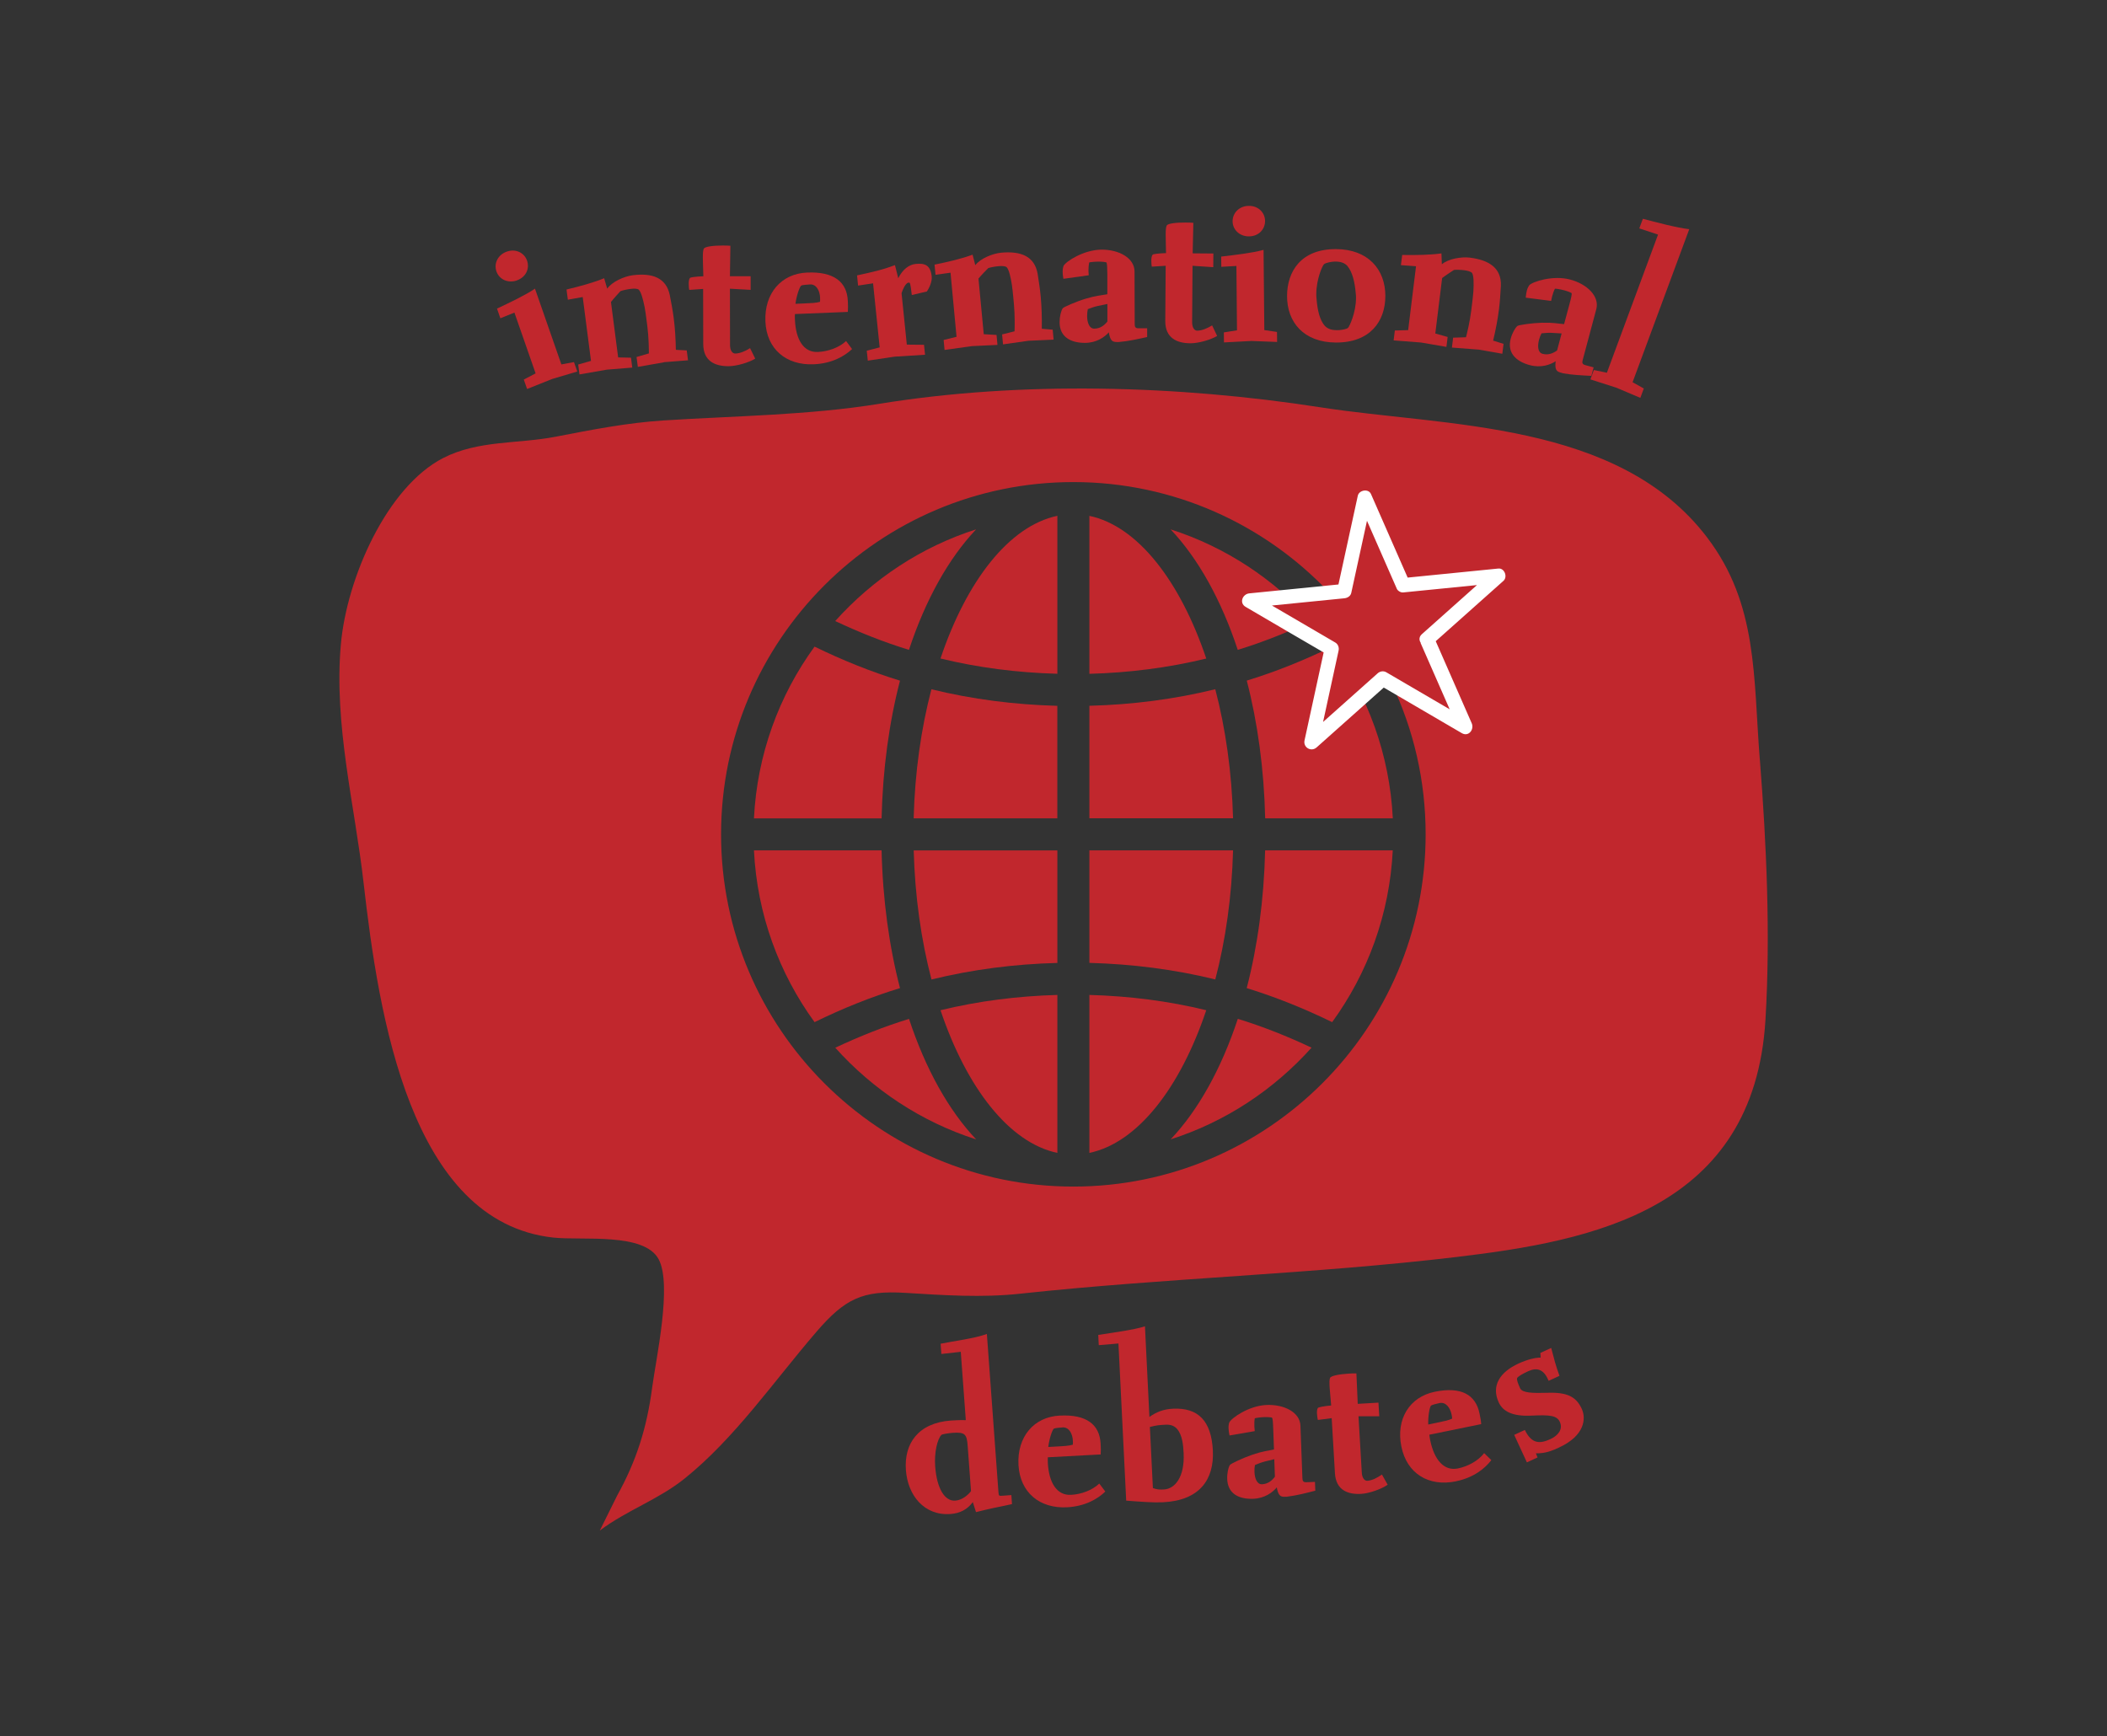 <?xml version="1.0" encoding="UTF-8"?>
<svg id="TODO" xmlns="http://www.w3.org/2000/svg" version="1.1" viewBox="0 0 364 300">
  <rect x="0" y="0" width="364" height="300" fill="#333333" stroke="none"/>
  <!-- Generator: Adobe Illustrator 29.6.1, SVG Export Plug-In . SVG Version: 2.1.1 Build 9)  -->
  <defs>
    <style>
      .st0 {
        fill: #fff;
      }

      .st1 {
        fill: #c1272d;
      }
    </style>
  </defs>
  <g>
    <path class="st1" d="M89.3,48.45c-1.55.54-3.05-.18-3.53-1.54-.49-1.39.24-2.9,1.79-3.44,1.55-.54,3.01.2,3.49,1.55.49,1.39-.2,2.88-1.75,3.42ZM95.49,65.44l-4.43,1.77-.57-1.63,2.04-1.07-3.66-10.5-2.43.98-.58-1.67c2.18-1.03,4.98-2.36,6.56-3.45l4.56,13.09,2.18-.4.57,1.63-4.25,1.26Z"/>
    <path class="st1" d="M114.68,62.6l-4.49.79-.22-1.71,2.13-.62c0-.6-.02-2.8-.27-4.72l-.18-1.38c-.08-.59-.16-1.25-.29-1.92-.25-1.24-.6-2.64-1.03-3.01-.28-.18-.83-.19-1.42-.11-.71.09-1.45.27-1.73.39-.22.24-1.15,1.25-1.63,1.87l1.24,9.57,2.22.05.22,1.71-4.42.36-4.7.82-.22-1.71,2.21-.63-1.43-11.03-2.57.46-.23-1.76c2.35-.56,4.73-1.21,6.5-1.95l.53,1.8c.86-1.22,2.95-2.12,4.37-2.31,3.51-.45,5.8.48,6.43,3.37.26,1.33.51,2.65.68,3.95.24,1.84.35,3.69.38,5.56l1.88.1.22,1.71-4.21.33Z"/>
    <path class="st1" d="M125.84,63.27c-2.28,0-4.34-.84-4.35-3.83l-.02-9.52-2.4.17c-.04-.21-.09-.51-.09-1.05,0-.38.04-.8.21-1.01.08-.13,1.1-.25,2.32-.3,0-.8-.09-2.15-.09-3.2,0-.76.04-1.35.17-1.56.17-.38,1.73-.55,3.2-.55.51,0,.97,0,1.39.04l-.08,5.27h3.58s0,2.35,0,2.35l-3.58-.2.02,9.73c0,1.05.47,1.47.89,1.47.8,0,1.77-.42,2.57-.93l.89,1.81c-1.09.68-3.24,1.31-4.63,1.31Z"/>
    <path class="st1" d="M140.54,62.94c-4.76.19-8.12-2.66-8.31-7.42-.2-4.84,2.74-8.25,7.21-8.43,4.63-.19,6.9,1.62,7.03,4.94.03.8.05,1.18,0,1.86l-9.14.37c-.03.34-.01.68,0,.97.14,3.37,1.45,5.68,3.94,5.58,1.77-.07,3.68-.74,4.9-1.89l1.03,1.39c-1.3,1.23-3.48,2.5-6.64,2.63ZM141.68,51.47c-.05-1.26-.64-2.38-1.74-2.33-.38.02-1.35.1-1.51.19-.29.18-.85,1.85-1.01,3.16l1.43-.06c1.18-.05,2.23-.09,2.81-.28.03-.21.02-.46.01-.68Z"/>
    <path class="st1" d="M160.13,50.36l-2.61.61c-.08-.8-.24-1.88-.34-2.08-.05-.04-.13-.07-.22-.06-.55.06-1.02,1.25-1.21,1.82l.91,8.89,2.97.03.18,1.72-5.26.33-4.63.69-.18-1.72,2.23-.57-1.14-11.07-2.59.39-.18-1.76c2.61-.57,4.43-.96,6.55-1.78l.57,2.27c.77-1.56,1.88-2.35,3.01-2.47,1.59-.16,2.56.2,2.77,2.17.09.84-.39,1.95-.84,2.59Z"/>
    <path class="st1" d="M177.79,58.86l-4.51.64-.16-1.72,2.15-.54c.03-.6.07-2.8-.11-4.73l-.13-1.38c-.06-.59-.12-1.26-.22-1.93-.2-1.25-.5-2.66-.92-3.05-.27-.19-.83-.22-1.41-.16-.71.07-1.46.22-1.75.33-.23.23-1.2,1.21-1.69,1.81l.91,9.61,2.21.13.16,1.72-4.42.21-4.72.66-.16-1.72,2.23-.55-1.04-11.08-2.59.37-.17-1.76c2.37-.48,4.77-1.04,6.57-1.72l.47,1.82c.9-1.19,3.03-2.02,4.45-2.16,3.52-.33,5.78.68,6.31,3.6.21,1.33.42,2.67.54,3.97.17,1.85.22,3.7.19,5.57l1.88.16.16,1.72-4.22.19Z"/>
    <path class="st1" d="M193.31,59.09h-.38c-.67,0-1.01-.21-1.23-1.01-.04-.21-.13-.46-.13-.67-.76.85-2.14,1.82-4.12,1.83-2.57,0-4.39-1.08-4.4-3.57,0-.97.25-1.98.54-2.4.13-.21,2.27-1.15,3.96-1.66,1.85-.55,2.61-.56,3.75-.77v-3.54c-.02-1.05-.02-1.9-.19-1.98-.08-.04-.72-.12-1.31-.12-.63,0-1.64.09-1.64.17-.08.38-.12.89-.12,1.39,0,.29.04.55.05.8l-4.38.61c-.09-.51-.13-.88-.13-1.22,0-.46.08-.8.16-1.01.33-.72,3.44-2.79,6.56-2.81,3.03-.01,5.69,1.45,5.7,3.77l.03,9.06c0,.51.09.76.68.76h1.47s0,1.51,0,1.51c-1.56.34-3.28.73-4.89.86ZM191.3,52.52l-1.64.34c-.59.13-1.18.34-1.73.55-.08.34-.12.76-.12,1.18,0,1.1.35,2.19,1.23,2.19,1.05,0,1.77-.6,2.27-1.23v-3.03Z"/>
    <path class="st1" d="M205.62,59.31c-2.28-.02-4.33-.88-4.31-3.87l.07-9.52-2.4.15c-.04-.21-.08-.51-.08-1.05,0-.38.05-.8.22-1.01.09-.13,1.1-.24,2.32-.28,0-.8-.07-2.15-.06-3.2,0-.76.05-1.35.18-1.56.17-.38,1.73-.53,3.21-.52.51,0,.97,0,1.39.05l-.12,5.27,3.58.03-.02,2.36-3.58-.24-.07,9.73c0,1.05.45,1.48.87,1.48.8,0,1.77-.41,2.58-.91l.87,1.82c-1.1.67-3.25,1.28-4.64,1.27Z"/>
    <path class="st1" d="M216.21,58.91l-4.76.25-.02-1.73,2.27-.36-.1-11.12-2.61.15-.02-1.77c2.4-.28,5.47-.64,7.32-1.16l.13,13.86,2.19.32.02,1.73-4.43-.17ZM215.79,40.84c-1.64.02-2.83-1.15-2.85-2.59-.01-1.47,1.16-2.67,2.8-2.68,1.64-.02,2.79,1.15,2.81,2.59.01,1.47-1.11,2.66-2.76,2.68Z"/>
    <path class="st1" d="M230.78,59.18c-5.52-.02-8.46-3.49-8.43-8.09.02-4.13,2.35-8.08,8.46-8.05,5.56.02,8.54,3.54,8.52,8.13-.02,4.38-2.65,8.04-8.55,8.01ZM232.82,46c-.55-.63-1.3-.81-2.19-.81-.55,0-1.6.2-1.9.46-.3.29-1.32,2.61-1.33,5.14,0,.25,0,.55.04.8.16,2.07.57,3.75,1.45,4.73.55.55,1.22.72,2.1.73.59,0,1.64-.16,1.9-.41.21-.21,1.36-2.56,1.37-5.14,0-.25,0-.51-.04-.76-.16-1.98-.57-3.71-1.41-4.73Z"/>
    <path class="st1" d="M255.37,60.4l-4.54-.35.21-1.71,2.22-.07c.16-.58.68-2.72.91-4.64l.17-1.38c.07-.59.15-1.25.2-1.93.07-1.27.08-2.71-.24-3.17-.23-.24-.76-.39-1.34-.46-.71-.09-1.47-.1-1.78-.05-.28.18-1.43.93-2.04,1.4l-1.18,9.58,2.13.6-.21,1.71-4.37-.75-4.75-.37.21-1.71,2.3-.06,1.36-11.04-2.61-.19.22-1.76c2.41.04,4.88,0,6.78-.27l.07,1.88c1.14-.96,3.39-1.32,4.81-1.15,3.51.43,5.5,1.91,5.39,4.87-.08,1.35-.16,2.7-.32,3.99-.23,1.84-.58,3.66-1.02,5.48l1.8.56-.21,1.71-4.16-.73Z"/>
    <path class="st1" d="M270,64.48l-.37-.1c-.65-.17-.92-.46-.92-1.29.01-.21,0-.48.05-.68-.95.62-2.54,1.19-4.46.68-2.48-.66-3.95-2.19-3.31-4.59.25-.94.76-1.85,1.15-2.18.18-.17,2.49-.51,4.25-.56,1.93-.05,2.67.15,3.82.24l.92-3.42c.27-1.02.49-1.83.35-1.96-.07-.06-.66-.31-1.23-.46-.61-.16-1.61-.34-1.63-.26-.18.34-.35.82-.48,1.31-.08.29-.1.54-.17.78l-4.39-.56c.05-.51.11-.89.19-1.21.12-.45.29-.75.42-.93.51-.6,4.06-1.79,7.07-.99,2.93.78,5.11,2.9,4.51,5.13l-2.34,8.75c-.13.49-.11.75.46.91l1.42.38-.39,1.47c-1.59-.08-3.36-.16-4.94-.45ZM269.79,57.61l-1.67-.1c-.6-.03-1.23.02-1.81.08-.17.3-.32.7-.43,1.11-.28,1.06-.24,2.2.61,2.43,1.02.27,1.86-.11,2.51-.59l.78-2.93Z"/>
    <path class="st1" d="M279.13,66.95l-4.38-1.4.6-1.62,2.25.47,8.84-23.87-3.24-1.07.62-1.66c2.21.59,5.9,1.56,8.01,1.8l-9.79,26.44,1.94,1.08-.6,1.62-4.23-1.79Z"/>
  </g>
  <g>
    <path class="st1" d="M168.61,261.25l-.55-1.73c-.96,1.3-2.22,1.94-3.86,2.06-4.54.33-7.38-3.22-7.7-7.59-.33-4.54,2.07-8.14,7.78-8.56.88-.06,1.94-.1,2.57-.06l-.87-11.81-3.35.37-.13-1.77c2.33-.47,5.77-.89,7.99-1.68l2,27.32c.05.67.09.67.76.62l1.47-.11.11,1.56c-2.45.52-3.87.79-6.24,1.39ZM167.18,249.9c-.15-2.06-.39-2.51-2.62-2.34-.59.04-1.8.22-1.92.35-.71.73-1.26,3.05-1.08,5.45.28,3.78,1.63,6.05,3.48,5.91,1.13-.08,2.17-.92,2.71-1.64l-.57-7.73Z"/>
    <path class="st1" d="M184.36,260.42c-4.76.25-8.15-2.56-8.41-7.32-.26-4.84,2.64-8.29,7.1-8.52,4.63-.25,6.92,1.53,7.09,4.85.04.8.06,1.18.01,1.86l-9.13.49c-.02.34,0,.68,0,.97.18,3.37,1.53,5.66,4.01,5.52,1.77-.09,3.67-.79,4.88-1.95l1.04,1.38c-1.28,1.25-3.45,2.55-6.61,2.72ZM185.35,248.93c-.07-1.26-.68-2.37-1.77-2.31-.38.02-1.34.11-1.51.21-.29.18-.83,1.86-.97,3.17l1.43-.08c1.18-.06,2.23-.12,2.81-.32.03-.21.02-.47,0-.68Z"/>
    <path class="st1" d="M200.94,259.55c-1.68.08-3.67-.07-6.38-.28l-1.34-27.15-3.4.29-.09-1.77c2.39-.37,6.33-.9,8.07-1.49l.77,15.66c1.22-.86,2.42-1.34,4.06-1.42,4.38-.22,6.64,2.12,6.9,7.21.25,5.05-2.32,8.64-8.59,8.95ZM203.4,246.94c-.45-.53-1.05-.83-1.98-.79-1.14.06-1.47.07-2.77.39l.52,10.56c.73.26,1.11.28,1.91.24,1.85-.09,3.61-2.08,3.4-6.29-.07-1.47-.24-3.07-1.09-4.12Z"/>
    <path class="st1" d="M222.37,258.6h-.38c-.67.04-1.02-.16-1.26-.95-.05-.21-.14-.46-.15-.67-.73.87-2.08,1.89-4.06,1.97-2.57.1-4.42-.93-4.51-3.41-.04-.97.18-1.99.46-2.42.12-.22,2.23-1.22,3.9-1.79,1.83-.62,2.59-.65,3.72-.9l-.13-3.54c-.04-1.05-.07-1.89-.24-1.97-.09-.04-.72-.1-1.31-.08-.63.02-1.64.15-1.64.23-.07.38-.09.89-.07,1.39.01.29.06.55.07.8l-4.36.75c-.1-.5-.16-.88-.17-1.22-.02-.46.05-.8.13-1.02.31-.73,3.35-2.91,6.46-3.03,3.03-.11,5.74,1.26,5.83,3.57l.34,9.05c.02.51.11.75.7.73l1.47-.06.06,1.52c-1.55.4-3.26.84-4.85,1.03ZM220.14,252.11l-1.63.4c-.58.15-1.17.38-1.71.61-.07.34-.1.76-.08,1.18.04,1.09.42,2.18,1.3,2.14,1.05-.04,1.75-.66,2.23-1.31l-.11-3.03Z"/>
    <path class="st1" d="M235.18,258.1c-2.27.13-4.38-.58-4.56-3.57l-.56-9.51-2.39.31c-.05-.21-.11-.5-.15-1.05-.02-.38,0-.8.15-1.02.08-.13,1.08-.32,2.3-.43-.05-.8-.21-2.14-.27-3.19-.04-.76-.04-1.35.08-1.57.15-.39,1.69-.65,3.16-.74.5-.03.97-.06,1.39-.04l.23,5.26,3.58-.21.14,2.36h-3.59s.57,9.72.57,9.72c.06,1.05.55,1.45.97,1.42.8-.05,1.74-.53,2.51-1.08l.99,1.76c-1.05.74-3.16,1.5-4.55,1.58Z"/>
    <path class="st1" d="M251.49,255.94c-4.67.95-8.44-1.33-9.39-6-.97-4.75,1.39-8.58,5.77-9.48,4.54-.93,7.07.49,7.73,3.76.16.78.24,1.16.29,1.83l-8.96,1.83c.03.34.09.67.15.96.67,3.3,2.34,5.37,4.78,4.87,1.73-.35,3.52-1.32,4.54-2.65l1.24,1.21c-1.09,1.43-3.04,3.03-6.13,3.66ZM250.78,244.43c-.25-1.24-1.02-2.24-2.09-2.02-.37.08-1.31.31-1.46.43-.26.22-.55,1.96-.49,3.28l1.4-.29c1.16-.24,2.19-.45,2.73-.73,0-.22-.05-.46-.09-.67Z"/>
    <path class="st1" d="M269.37,250.08c-1.26.58-2.35,1.04-4.03,1.02l.28.71-1.84.85-2.19-4.75,1.84-.85c1.2,2.51,2.68,2.38,4.44,1.57,1.19-.55,2.22-1.63,1.6-2.97-.51-1.11-1.77-1.22-4.81-1.08-3.44.19-5.05-.78-5.74-2.27-1.34-2.91.22-5.25,3.4-6.72,1.53-.71,2.96-1.04,3.84-1.03l-.05-.81,1.87-.86c.52,1.94.72,2.87,1.43,4.82l-1.87.86-.16-.34c-.76-1.65-1.9-2-3.39-1.31-1.03.48-1.8.92-1.9,1.2-.1.28.21,1.06.53,1.75.37.8,2.2.84,4.58.77,3.51-.13,5.07.63,6.06,2.77.78,1.68.51,4.64-3.89,6.66Z"/>
  </g>
  <g>
    <path class="st1" d="M182.67,199.19v-27.29h0c-6.89.19-13.64,1.05-20.19,2.64,4.52,13.43,11.88,22.91,20.19,24.65Z"/>
    <path class="st1" d="M160.91,119.08c-1.78,6.79-2.86,14.36-3.07,22.31h24.82v-19.44c-7.42-.2-14.7-1.13-21.75-2.86Z"/>
    <path class="st1" d="M226.57,107.3h0c-6.5-7.25-14.85-12.8-24.34-15.84,4.77,5.04,8.75,12.19,11.6,20.82,4.35-1.33,8.58-3.03,12.74-4.98Z"/>
    <path class="st1" d="M144.3,181.02h0c6.5,7.25,14.85,12.8,24.34,15.84-4.77-5.04-8.75-12.19-11.6-20.82-4.35,1.33-8.58,3.03-12.74,4.98Z"/>
    <path class="st1" d="M157.85,146.92c.21,7.95,1.29,15.51,3.07,22.31,7.06-1.73,14.33-2.67,21.75-2.86v-19.44h-24.82Z"/>
    <path class="st1" d="M168.63,91.46h0c-9.49,3.03-17.84,8.59-24.34,15.84,4.16,1.96,8.4,3.65,12.74,4.98,2.85-8.63,6.83-15.78,11.6-20.82Z"/>
    <path class="st1" d="M182.67,116.41v-27.29h0c-8.32,1.74-15.68,11.22-20.19,24.65,6.56,1.6,13.3,2.45,20.19,2.64Z"/>
    <path class="st1" d="M152.3,146.92h0s-22.05,0-22.05,0c.55,11.06,4.34,21.25,10.47,29.68,4.8-2.35,9.72-4.34,14.76-5.88-1.87-7.22-2.98-15.25-3.18-23.8Z"/>
    <path class="st1" d="M152.3,141.4c.2-8.55,1.31-16.59,3.18-23.8-5.04-1.55-9.96-3.54-14.76-5.88-6.13,8.43-9.92,18.62-10.47,29.68h22.05Z"/>
    <path class="st1" d="M188.2,171.9v27.29h0c8.32-1.74,15.68-11.22,20.19-24.65-6.56-1.6-13.3-2.45-20.19-2.64Z"/>
    <path class="st1" d="M218.57,141.39h0s22.05,0,22.05,0c-.55-11.06-4.34-21.25-10.47-29.68-4.8,2.35-9.72,4.34-14.76,5.88,1.87,7.22,2.98,15.25,3.18,23.8Z"/>
    <path class="st1" d="M218.56,146.92c-.2,8.55-1.31,16.59-3.18,23.8,5.04,1.55,9.96,3.54,14.76,5.88,6.13-8.43,9.92-18.62,10.47-29.68h-22.06Z"/>
    <path class="st1" d="M258.82,99.44l-16.44,1.64-6.64-15.13-3.52,16.14-2.6.26c4.39,4.63,8.06,9.95,10.82,15.79l12.68,7.41-6.63-15.12,12.33-10.99Z"/>
    <path class="st1" d="M304.02,131.25c-1.13-14.32-.32-26.82-9.07-38.35-15.35-20.24-45.17-19.15-66.79-22.52-24.57-3.82-51.77-4.6-76.32-.6-12.11,1.96-24.98,2.08-37.18,2.86-6.36.41-12.43,1.61-18.7,2.82-6.47,1.25-13.32.57-19.37,3.66-9.76,5-16.67,20.73-17.7,32.17-1.25,13.93,2.39,27.75,3.93,41.31,2.61,22.93,8.08,58.5,32.75,61.22,4.97.55,15.75-.94,18.23,3.77,2.34,4.46-.47,17.13-1.13,22.12-.92,7.01-2.74,12.72-6.05,18.68l-3,6.05c4.64-3.5,10.11-5.33,14.67-9,8.64-6.94,15.43-16.83,22.73-25.31,4.97-5.77,7.97-7.2,15.33-6.76,6.63.41,13.3.87,19.97.14,25.09-2.71,50.36-3.36,75.35-6.34,23.38-2.78,51.38-8.11,53.33-41.04.88-14.72.17-30.32-.97-44.87ZM253.12,125.56l-12.68-7.41c3.76,7.89,5.85,16.71,5.85,26,0,33.56-27.31,60.86-60.86,60.86s-60.86-27.3-60.86-60.86,27.3-60.86,60.86-60.86c17.38,0,33.09,7.33,44.19,19.07l2.6-.26,3.52-16.14,6.64,15.13,16.44-1.64-12.33,10.99,6.63,15.12Z"/>
    <path class="st1" d="M213.02,141.39c-.21-7.95-1.29-15.51-3.07-22.31-7.06,1.73-14.33,2.67-21.75,2.86v19.44h24.82Z"/>
    <path class="st1" d="M202.24,196.85c9.49-3.03,17.84-8.59,24.34-15.84-4.16-1.96-8.4-3.65-12.74-4.98-2.85,8.63-6.83,15.78-11.6,20.82Z"/>
    <path class="st1" d="M208.39,113.78c-4.52-13.43-11.88-22.91-20.19-24.65v27.29h0c6.89-.19,13.64-1.05,20.19-2.64Z"/>
    <path class="st1" d="M209.95,169.23c1.78-6.79,2.86-14.36,3.07-22.31h-24.82v19.44c7.42.2,14.7,1.13,21.75,2.86Z"/>
  </g>
  <g>
    <polygon class="st1" points="246.49 110.44 253.12 125.56 240.44 118.15 238.87 117.23 235.32 120.39 226.53 128.22 230.04 112.08 229.75 111.91 223.93 108.5 215.79 103.75 222.36 103.08 229.62 102.37 232.22 102.1 235.74 85.96 242.38 101.08 258.82 99.44 246.49 110.44"/>
    <path class="st0" d="M245.41,111.07c2.21,5.04,4.42,10.08,6.63,15.12l1.71-1.71c-4.75-2.78-9.51-5.55-14.26-8.33-.5-.29-1.1-.18-1.51.2-4.11,3.66-8.22,7.33-12.33,10.99l2.09,1.22c1.17-5.38,2.34-10.76,3.51-16.14.12-.54-.08-1.12-.57-1.41-4.76-2.77-9.5-5.56-14.26-8.33l-.63,2.33c5.48-.55,10.96-1.09,16.44-1.64.53-.05,1.08-.35,1.21-.92,1.17-5.38,2.35-10.76,3.52-16.14l-2.28.3c2.21,5.04,4.43,10.08,6.64,15.13.16.36.69.66,1.08.62,5.48-.55,10.96-1.09,16.44-1.64l-.88-2.13c-4.11,3.66-8.22,7.33-12.33,10.99-1.2,1.07.57,2.84,1.77,1.77,4.11-3.66,8.22-7.33,12.33-10.99.77-.68.19-2.24-.88-2.13-5.48.55-10.96,1.09-16.44,1.64l1.08.62c-2.21-5.04-4.43-10.08-6.64-15.13-.43-.99-2.07-.7-2.28.3-1.17,5.38-2.35,10.76-3.52,16.14l1.21-.92c-5.48.56-10.96,1.09-16.44,1.64-1.17.12-1.78,1.66-.63,2.33,4.75,2.78,9.5,5.57,14.26,8.33l-.57-1.41c-1.17,5.38-2.34,10.76-3.51,16.14-.27,1.24,1.15,2.06,2.09,1.22,4.11-3.66,8.22-7.33,12.33-10.99l-1.51.2c4.75,2.79,9.5,5.56,14.26,8.33,1.17.68,2.18-.63,1.71-1.71-2.21-5.04-4.42-10.08-6.63-15.12-.64-1.47-2.8-.2-2.16,1.26Z"/>
  </g>
</svg>